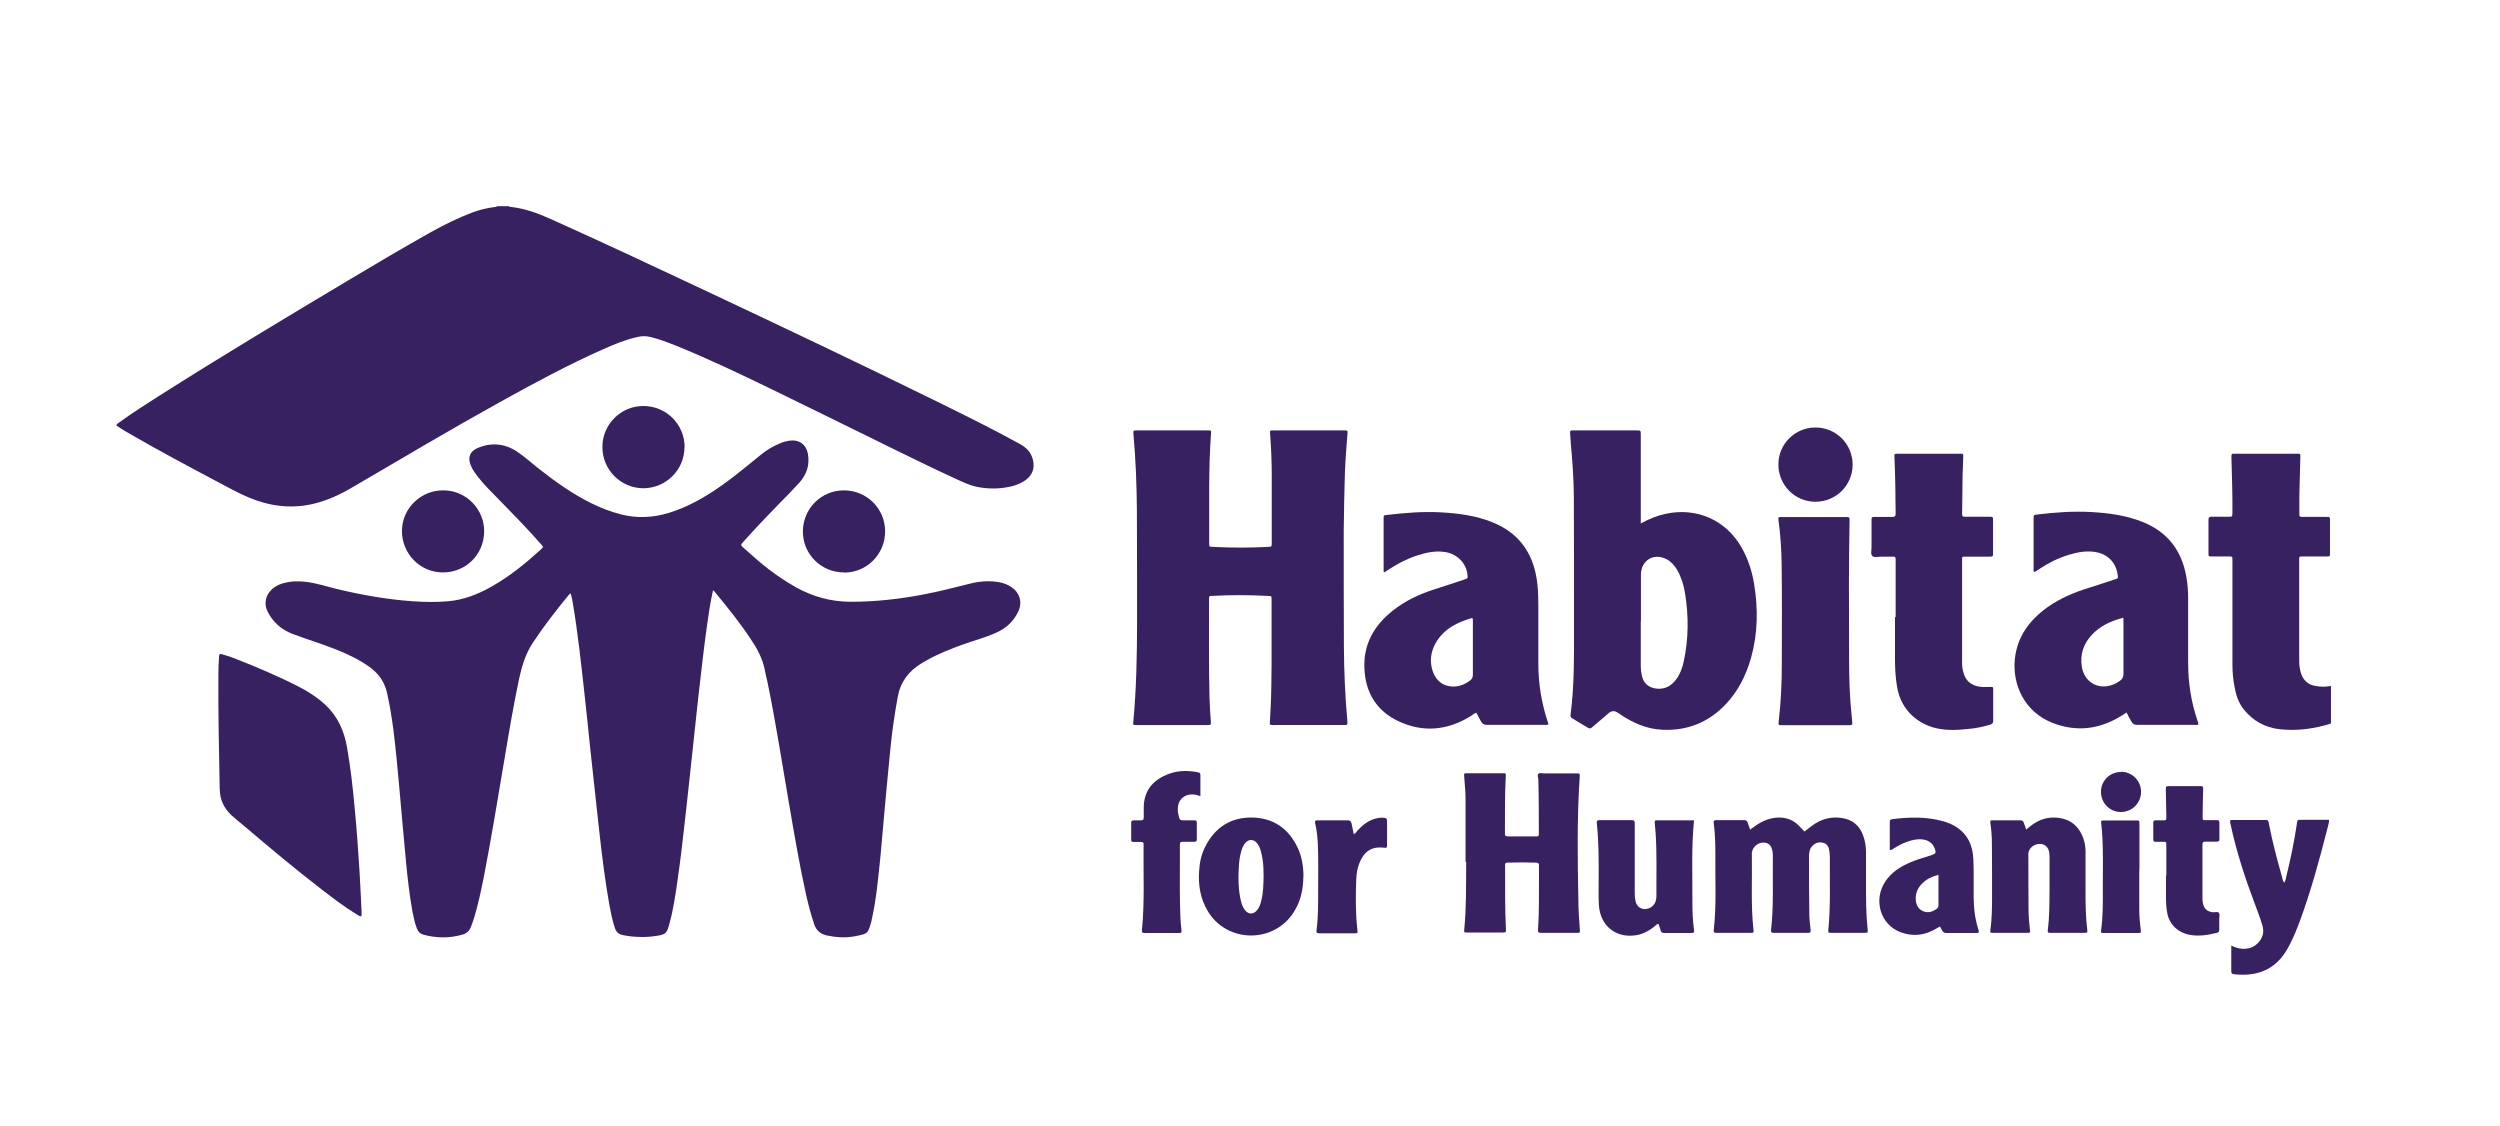 <?xml version="1.0" encoding="UTF-8"?>
<svg id="Layer_1" data-name="Layer 1" xmlns="http://www.w3.org/2000/svg" version="1.1" viewBox="0 0 153.51 69.14">
  <defs>
    <style>
      .cls-1 {
        fill: #382160;
        stroke-width: 0px;
      }
    </style>
  </defs>
  <g id="jnhglv.tif">
    <g>
      <path class="cls-1" d="M31.22,12.65s.05.05.09.05c.89.09,1.72.39,2.53.76,3.21,1.44,6.4,2.94,9.59,4.44,4.71,2.22,9.42,4.45,14.09,6.75,1.71.84,3.43,1.69,5.1,2.61.4.22.68.5.8.95.13.51,0,.94-.43,1.26-.38.28-.82.4-1.27.47-.59.09-1.17.07-1.75-.05-.48-.1-.91-.32-1.35-.52-1.12-.51-2.22-1.05-3.33-1.59-2.64-1.3-5.28-2.6-7.93-3.89-1.92-.93-3.84-1.85-5.82-2.65-.53-.21-1.06-.42-1.61-.55-.26-.06-.52-.06-.78,0-.72.16-1.4.44-2.08.74-2.19.97-4.3,2.11-6.39,3.27-3.03,1.68-6.01,3.45-9,5.2-.78.46-1.6.85-2.49,1.05-1.37.31-2.69.12-3.96-.42-.66-.28-1.29-.64-1.92-.97-1.72-.91-3.44-1.83-5.13-2.8-.35-.2-.7-.4-1.03-.63.02-.12.13-.16.2-.21.77-.56,1.57-1.07,2.37-1.58,3.84-2.44,7.74-4.78,11.64-7.11,1.69-1.01,3.38-2.01,5.09-2.97.84-.47,1.7-.89,2.6-1.23.41-.15.84-.25,1.27-.31.07-.01.15,0,.21-.06h.67Z"/>
      <path class="cls-1" d="M143.12,44.43c-1.04.33-2.11.47-3.2.34-.86-.11-1.57-.51-2.12-1.18-.35-.42-.51-.93-.6-1.46-.08-.43-.12-.87-.12-1.31,0-2.08,0-4.16,0-6.24,0-.07,0-.13,0-.2,0-.21,0-.21-.22-.21-.35,0-.69,0-1.04,0-.2,0-.21,0-.21-.19,0-.69,0-1.38,0-2.07,0-.13.04-.18.18-.18.35,0,.71,0,1.06,0,.22,0,.22,0,.23-.23.01-1.12-.03-2.24-.06-3.35,0-.06,0-.11,0-.17,0-.09.04-.12.12-.12.06,0,.11,0,.17,0,1.22,0,2.44,0,3.66,0,.03,0,.06,0,.08,0,.2,0,.2,0,.2.2-.02.78-.04,1.57-.06,2.35,0,.37,0,.75,0,1.12,0,.2,0,.2.2.21.48,0,.97,0,1.45,0,.23,0,.23,0,.23.22,0,.67,0,1.34,0,2.01,0,.2,0,.2-.2.2-.46,0-.91,0-1.37,0-.35,0-.32-.04-.32.31,0,1.98,0,3.95,0,5.93,0,.21,0,.43.04.64.02.14.06.27.11.4.14.34.39.57.75.65.35.08.7.09,1.05.02v2.29Z"/>
      <path class="cls-1" d="M43.78,36.26c-.16.7-.26,1.4-.36,2.1-.21,1.48-.37,2.96-.54,4.44-.12,1.08-.23,2.17-.35,3.25-.16,1.53-.33,3.06-.5,4.58-.12,1.1-.25,2.2-.41,3.3-.13.93-.26,1.86-.51,2.77-.17.64-.22.68-.88.78-.66.09-1.32.07-1.98-.06-.26-.05-.41-.18-.49-.43-.16-.46-.25-.94-.34-1.41-.27-1.52-.46-3.06-.63-4.6-.18-1.65-.36-3.3-.54-4.95-.12-1.14-.23-2.28-.36-3.42-.21-1.89-.41-3.78-.73-5.65-.03-.17-.07-.35-.11-.51-.05,0-.08.02-.1.05-.78.95-1.54,1.92-2.22,2.95-.46.69-.69,1.46-.86,2.25-.34,1.62-.62,3.26-.89,4.89-.42,2.45-.81,4.91-1.29,7.35-.16.79-.33,1.59-.56,2.36-.06.21-.14.42-.22.63-.1.25-.27.39-.52.46-.8.23-1.6.22-2.4,0-.2-.06-.31-.18-.39-.37-.13-.33-.2-.68-.27-1.03-.19-1.02-.3-2.05-.4-3.08-.15-1.59-.29-3.17-.43-4.76-.1-1.13-.21-2.26-.35-3.39-.1-.74-.22-1.47-.38-2.2-.15-.68-.51-1.19-1.06-1.59-.63-.46-1.33-.79-2.05-1.08-.89-.36-1.82-.63-2.71-.97-.67-.26-1.18-.71-1.51-1.35-.28-.55-.1-1.15.4-1.5.16-.11.34-.2.53-.25.47-.14.96-.15,1.44-.09.63.08,1.24.28,1.85.43,1.54.37,3.1.65,4.69.76.72.05,1.44.06,2.15,0,.97-.08,1.85-.43,2.68-.9,1.12-.63,2.11-1.44,3.05-2.3.14-.13.14-.13,0-.29-.83-.95-1.71-1.85-2.59-2.75-.45-.46-.92-.91-1.31-1.42-.15-.19-.29-.39-.39-.61-.25-.53-.11-.94.43-1.16.85-.34,1.67-.25,2.42.27.43.29.82.64,1.23.97,1.04.82,2.11,1.59,3.31,2.18.57.28,1.16.51,1.78.67,1.01.26,2.01.21,3-.1,1.21-.38,2.28-1.01,3.3-1.74.79-.56,1.53-1.19,2.29-1.8.36-.3.76-.54,1.2-.72.18-.08.37-.13.56-.16.58-.09,1.02.2,1.14.77.14.69-.06,1.3-.52,1.81-.4.44-.82.87-1.24,1.29-.71.73-1.41,1.46-2.09,2.22-.06.06-.1.13-.17.19-.1.09-.08.16.02.25.36.31.71.64,1.07.94.69.58,1.42,1.09,2.2,1.53,1.05.58,2.16.89,3.37.89,1.49,0,2.96-.16,4.42-.44.97-.18,1.93-.43,2.89-.67.59-.15,1.19-.2,1.8-.09.28.05.54.15.77.31.5.34.67.93.41,1.48-.28.6-.74,1.03-1.34,1.3-.67.31-1.39.49-2.08.74-.77.28-1.54.58-2.25.99-.1.06-.19.12-.29.17-.79.48-1.29,1.15-1.45,2.08-.18.99-.33,1.99-.43,2.99-.13,1.3-.25,2.6-.37,3.9-.09.94-.16,1.88-.25,2.81-.14,1.33-.25,2.67-.55,3.98,0,0,0,.02,0,.03-.23.82-.22.8-1.03.96-.57.11-1.15.07-1.72-.05-.4-.09-.65-.31-.78-.7-.2-.6-.36-1.21-.5-1.83-.42-1.9-.74-3.82-1.07-5.74-.42-2.42-.79-4.86-1.29-7.27-.06-.27-.13-.54-.18-.82-.14-.66-.45-1.24-.82-1.79-.68-1.04-1.46-2-2.25-2.96-.03-.03-.05-.08-.14-.08Z"/>
      <path class="cls-1" d="M77.97,44.48c.02-.33.03-.66.05-.99.05-.89.05-1.79.06-2.68,0-1.31,0-2.63,0-3.94,0-.31.02-.26-.27-.28-1.12-.06-2.24-.06-3.36,0-.19.01-.21-.02-.21.22,0,2.02-.02,4.05.03,6.07.01.47.05.95.08,1.42.01.21.01.22-.21.22-1.46,0-2.91,0-4.37,0-.2,0-.2,0-.18-.2.19-2.04.23-4.09.23-6.15,0-2.26,0-4.51-.01-6.77-.01-1.57-.07-3.15-.21-4.72,0-.03,0-.06,0-.08-.04-.15.04-.18.17-.17.04,0,.07,0,.11,0,1.4,0,2.8,0,4.2,0,.04,0,.07,0,.11,0,.18,0,.19,0,.17.2-.16,2.23-.1,4.47-.11,6.71,0,.23,0,.23.22.24,1.14.06,2.27.06,3.41,0,.2-.01.21-.01.21-.23,0-1.41,0-2.82,0-4.22,0-.83-.04-1.66-.1-2.49-.02-.21-.01-.21.21-.21,1.45,0,2.89,0,4.34,0,.21,0,.22,0,.2.22-.07.83-.13,1.65-.16,2.48-.03,1.15-.06,2.29-.07,3.44,0,2.35,0,4.7.01,7.05.01,1.54.07,3.07.21,4.61,0,.05,0,.09.01.14.01.11-.03.16-.14.15-.05,0-.09,0-.14,0-1.4,0-2.8,0-4.2,0-.09,0-.19.02-.29-.04Z"/>
      <path class="cls-1" d="M100.75,32.14c.52-.28,1.01-.48,1.53-.59,1.9-.41,3.7.38,4.66,2.07.4.7.64,1.45.77,2.24.25,1.53.23,3.04-.19,4.54-.3,1.05-.78,2.02-1.53,2.82-1.06,1.13-2.37,1.66-3.91,1.59-.95-.04-1.79-.41-2.57-.93-.05-.04-.11-.07-.16-.11q-.3-.21-.57.02c-.34.29-.68.58-1.02.87-.09.08-.17.09-.27.02-.31-.19-.62-.38-.93-.56-.11-.06-.14-.13-.12-.25.24-1.84.21-3.7.21-5.55,0-2.58,0-5.16-.01-7.75,0-1.13-.09-2.25-.19-3.38-.02-.2-.02-.41-.04-.61-.01-.11.02-.16.13-.15.03,0,.06,0,.08,0,1.3,0,2.59,0,3.89,0,.23,0,.24,0,.24.25,0,1.71,0,3.41,0,5.12,0,.1,0,.2,0,.35ZM100.75,38.13c0,.92,0,1.85,0,2.77,0,.19.02.37.06.56.1.48.39.75.87.82.53.07.94-.15,1.25-.57.23-.31.36-.67.45-1.05.31-1.42.32-2.85.08-4.28-.08-.49-.23-.96-.48-1.39-.16-.27-.36-.5-.64-.65-.79-.41-1.57.06-1.58.94,0,.06,0,.11,0,.17,0,.89,0,1.79,0,2.68Z"/>
      <path class="cls-1" d="M95.09,44.47c-.09.06-.17.04-.24.04-1.18,0-2.35,0-3.53,0-.18,0-.29-.05-.38-.21-.1-.18-.2-.36-.29-.54-.13.05-.23.14-.34.21-1.42.88-2.91,1.03-4.43.32-1.35-.63-2.04-1.76-2.1-3.25-.07-1.5.61-2.65,1.76-3.56.75-.59,1.6-.99,2.5-1.28.63-.2,1.26-.41,1.89-.62.2-.07.2-.07.18-.28-.07-.71-.62-1.28-1.36-1.4-.61-.1-1.19.03-1.76.22-.62.2-1.2.51-1.75.87-.08.05-.15.1-.22.15-.09-.03-.06-.1-.06-.15,0-1.04,0-2.09,0-3.13,0-.22,0-.22.2-.24,1.1-.13,2.21-.22,3.32-.16,1.07.06,2.14.2,3.14.6.94.38,1.7.96,2.2,1.86.35.63.52,1.32.59,2.03.04.4.05.8.05,1.2,0,1.19,0,2.39,0,3.58,0,1.23.19,2.43.58,3.6.01.04.03.09.04.14ZM90.42,37.94c-.93.26-1.76.67-2.26,1.54-.32.56-.39,1.16-.17,1.78.18.48.52.8,1.03.88.46.07.86-.07,1.23-.34.14-.1.2-.22.19-.4,0-1.07,0-2.14,0-3.21,0-.07.01-.15-.03-.24Z"/>
      <path class="cls-1" d="M135,44.48c-.07.05-.14.03-.22.03-1.18,0-2.37,0-3.55,0-.16,0-.26-.04-.34-.18-.11-.18-.21-.37-.31-.58-.13.08-.24.16-.36.23-1.35.82-2.76.98-4.23.39-1.63-.65-2.44-2.28-2.27-3.91.15-1.39.91-2.39,2.01-3.18.78-.55,1.64-.91,2.55-1.19.52-.16,1.05-.34,1.57-.51.22-.07.22-.07.18-.3-.11-.77-.63-1.27-1.4-1.39-.55-.08-1.08.02-1.6.18-.64.19-1.23.49-1.78.85-.11.07-.22.14-.32.21-.09-.06-.06-.13-.06-.19,0-1.03,0-2.05,0-3.08,0-.24,0-.24.24-.27,1.09-.13,2.19-.21,3.29-.15,1.07.06,2.13.2,3.14.6,1.55.61,2.43,1.76,2.71,3.38.08.44.11.89.11,1.34,0,1.31,0,2.63,0,3.94,0,1.21.18,2.39.57,3.54.02.07.07.13.04.21ZM130.38,37.93c-.77.2-1.44.51-1.96,1.08-.49.54-.7,1.18-.59,1.91.12.81.75,1.31,1.53,1.22.3-.04.57-.16.82-.34.15-.11.21-.23.21-.42,0-1.07,0-2.14,0-3.22,0-.06,0-.13-.01-.23Z"/>
      <path class="cls-1" d="M22.19,56.27c-.11,0-.19-.07-.28-.12-.75-.45-1.45-.99-2.14-1.52-1.64-1.26-3.22-2.59-4.8-3.93-.26-.22-.52-.42-.77-.65-.46-.44-.7-.96-.71-1.61-.04-2.34-.1-4.68-.08-7.02,0-.35.01-.71.04-1.06.01-.22.03-.23.24-.17.28.08.55.17.82.28,1.32.52,2.62,1.07,3.88,1.72.58.3,1.13.66,1.61,1.11.75.71,1.14,1.6,1.31,2.6.21,1.2.35,2.41.46,3.63.13,1.34.23,2.69.31,4.04.05.79.08,1.58.12,2.37,0,.11.02.22-.02.33Z"/>
      <path class="cls-1" d="M116.4,37.89c0-1.13,0-2.26,0-3.38,0-.06,0-.11,0-.17.01-.12-.04-.16-.16-.16-.24,0-.48,0-.73,0-.18,0-.42.08-.54-.04-.13-.13-.04-.37-.05-.56,0-.54,0-1.08,0-1.62,0-.21,0-.21.22-.22.35,0,.71,0,1.06,0,.14,0,.2-.04.2-.19-.01-1.13-.02-2.26-.07-3.38,0-.06,0-.11-.01-.17,0-.09.02-.14.12-.14.06,0,.11,0,.17,0,1.22,0,2.44,0,3.66,0,.03,0,.06,0,.08,0,.2,0,.21,0,.2.2,0,.36-.03.73-.04,1.09-.01.8-.01,1.6-.03,2.4,0,.16.06.19.2.18.48,0,.97,0,1.45,0,.25,0,.25,0,.25.24,0,.66,0,1.32,0,1.99,0,.21,0,.22-.22.22-.49,0-.99,0-1.48,0-.2,0-.2,0-.2.2,0,2.12,0,4.23,0,6.35,0,.25.05.5.14.74.15.37.42.58.8.67.26.06.52.05.78.04.18,0,.19,0,.19.17,0,.46,0,.91,0,1.37,0,.18,0,.35,0,.53,0,.15-.05.21-.19.25-.38.11-.76.2-1.15.24-.71.08-1.43.14-2.14-.02-1.03-.23-2.16-1.01-2.42-2.53-.1-.57-.13-1.15-.13-1.73,0-.86,0-1.72,0-2.57Z"/>
      <path class="cls-1" d="M109.21,31.78c.09-.05.17-.03.26-.03,1.28,0,2.56,0,3.83,0,.05,0,.09,0,.14,0,.1,0,.13.04.13.14,0,.04,0,.07,0,.11-.05,2.54-.04,5.09-.03,7.64,0,1.14,0,2.27.08,3.41.03.41.07.82.11,1.22.02.25.02.26-.22.26-1.36,0-2.72,0-4.09,0-.23,0-.22,0-.2-.24.14-1.19.19-2.38.19-3.57,0-2,.02-4.01-.01-6.01-.01-.94-.07-1.88-.2-2.81,0-.04,0-.07,0-.1Z"/>
      <path class="cls-1" d="M89.99,52.94c0-1.3,0-2.59,0-3.89,0-.45-.05-.89-.08-1.34-.02-.22-.02-.23.19-.23.73,0,1.45,0,2.18,0,.19,0,.19,0,.18.21-.06,1.1-.05,2.2-.05,3.3,0,.06,0,.11,0,.17-.02.14.04.2.19.2.46,0,.91,0,1.37,0,.13,0,.26,0,.39,0,.09,0,.14-.04.13-.14,0-.03,0-.06,0-.08,0-1.09,0-2.18-.03-3.27,0-.12-.08-.26,0-.35.08-.08.23-.03.35-.03.66,0,1.32,0,1.99,0,.21,0,.21,0,.2.21-.17,2.55-.13,5.1-.08,7.66,0,.58.05,1.15.09,1.73.01.18.01.19-.17.19-.75,0-1.49,0-2.24,0-.11,0-.17-.03-.16-.16.08-1.15.05-2.31.06-3.47,0-.17,0-.34,0-.5,0-.11-.02-.17-.15-.18-.6-.02-1.19-.02-1.79,0-.11,0-.15.05-.14.15,0,.09,0,.19,0,.28,0,1.21-.01,2.42.05,3.63.01.23,0,.23-.22.23-.72,0-1.44,0-2.15,0-.2,0-.2,0-.19-.18.13-1.31.11-2.62.12-3.94,0-.07,0-.15,0-.22,0,0-.02,0-.03,0Z"/>
      <path class="cls-1" d="M107.46,50.95c.16-.12.29-.22.43-.31.41-.27.87-.44,1.36-.44.48,0,.89.17,1.23.52.1.11.2.22.32.34.15-.11.29-.23.44-.34.56-.42,1.17-.6,1.87-.49.64.1,1.07.46,1.29,1.06.12.33.18.67.18,1.01,0,.65,0,1.31,0,1.96,0,.93,0,1.86.1,2.79.02.23.02.23-.21.23-.66,0-1.32,0-1.99,0-.22,0-.23,0-.21-.21.14-1.47.08-2.94.09-4.42,0-.13-.01-.26-.03-.39-.03-.22-.11-.43-.35-.5-.26-.08-.5-.02-.69.18-.11.11-.17.25-.19.4-.01.08-.02.17-.02.25,0,1.17,0,2.35.02,3.52,0,.33.04.65.08.98.01.13,0,.19-.14.19-.71,0-1.42,0-2.13,0-.14,0-.18-.05-.16-.18.17-1.49.09-2.98.11-4.47,0-.17,0-.34-.06-.5-.08-.28-.28-.41-.57-.39-.33.02-.62.3-.66.62,0,.02,0,.04,0,.06.03,1.56-.07,3.11.1,4.67.02.18.02.19-.17.19-.7,0-1.4,0-2.1,0-.1,0-.18,0-.17-.15.18-1.58.08-3.17.1-4.75,0-.62-.02-1.23-.1-1.84-.02-.13.01-.18.16-.18.57,0,1.14,0,1.71,0,.11,0,.17.03.21.14.04.14.1.28.16.45Z"/>
      <path class="cls-1" d="M124.4,50.95c.1-.08.19-.15.27-.22.53-.42,1.12-.61,1.8-.5.76.12,1.23.58,1.47,1.29.1.29.13.6.12.91,0,.77,0,1.55,0,2.32,0,.76.01,1.53.1,2.29.03.24.02.24-.2.24-.68,0-1.36,0-2.04,0-.11,0-.2.01-.18-.16.11-.82.1-1.65.11-2.48,0-.64,0-1.29,0-1.93,0-.12,0-.24-.02-.36-.05-.34-.28-.53-.58-.53-.35,0-.66.25-.7.57-.01.07,0,.15,0,.22,0,1.08,0,2.16.01,3.24,0,.4.04.8.08,1.2.03.23.03.23-.18.23-.69,0-1.38,0-2.07,0-.19,0-.2-.01-.17-.19.09-.67.1-1.34.1-2.01,0-1.09,0-2.18-.01-3.27,0-.42-.03-.84-.09-1.25-.02-.18-.02-.19.17-.19.55,0,1.1,0,1.65,0,.12,0,.19.04.23.15.05.14.1.27.15.44Z"/>
      <path class="cls-1" d="M104.02,50.37c-.17,1.69-.09,3.35-.1,5,0,.58.02,1.16.1,1.73.02.13,0,.19-.15.19-.56,0-1.12,0-1.68,0-.12,0-.19-.05-.22-.16-.04-.13-.09-.26-.13-.4-.12,0-.17.1-.25.16-.31.25-.65.44-1.04.52-1.26.25-2.27-.51-2.37-1.8-.02-.2-.01-.41-.02-.61,0-1.2.03-2.4-.04-3.61-.02-.28-.04-.56-.07-.84-.01-.13.01-.19.16-.19.66,0,1.32,0,1.99,0,.16,0,.18.07.18.2,0,.45,0,.89,0,1.34,0,.95,0,1.9,0,2.85,0,.18,0,.36.04.53.05.33.26.52.55.54.31.01.59-.18.69-.47.03-.1.05-.2.05-.3-.01-1.3.04-2.61-.05-3.91-.01-.2-.04-.39-.05-.58-.01-.18-.01-.19.17-.19.4,0,.8,0,1.2,0,.34,0,.69,0,1.06,0Z"/>
      <path class="cls-1" d="M137.02,58.07c.3.14.57.21.85.19.3-.02.56-.13.77-.35.29-.29.4-.64.29-1.05-.14-.49-.33-.97-.51-1.45-.58-1.55-1.09-3.11-1.44-4.73-.02-.07-.03-.15-.04-.22,0-.03,0-.05,0-.08.07-.04.15-.03.22-.03.62,0,1.25,0,1.87,0,.24,0,.25,0,.29.23.21,1.1.5,2.18.8,3.25.03.12.05.26.14.37.09-.12.1-.26.13-.39.26-1.05.48-2.11.64-3.18,0-.06.02-.11.03-.17,0-.09.06-.12.15-.12.28,0,.56,0,.84,0,.32,0,.63,0,.97,0-.02.24-.09.45-.14.66-.47,1.85-.98,3.69-1.63,5.48-.18.49-.37.97-.61,1.44-.05.11-.11.21-.17.32-.63,1.13-1.6,1.65-2.88,1.61-.14,0-.28-.02-.42-.03-.11,0-.16-.06-.16-.18,0-.52,0-1.04,0-1.6Z"/>
      <path class="cls-1" d="M80.03,53.82c0,.85-.19,1.64-.69,2.34-1.28,1.79-4.03,1.69-5.17-.2-.46-.76-.6-1.6-.54-2.47.03-.54.14-1.05.39-1.53.6-1.16,1.56-1.78,2.86-1.76,1.31.02,2.25.68,2.81,1.87.24.51.34,1.09.35,1.74ZM77.59,53.79c-.01-.35,0-.74-.08-1.13-.06-.31-.12-.63-.32-.88-.21-.27-.52-.27-.74,0-.11.14-.18.31-.23.48-.09.31-.13.62-.15.94-.04.73-.04,1.45.14,2.17.05.19.12.37.25.53.21.26.5.25.72,0,.15-.18.22-.39.27-.61.12-.47.13-.96.14-1.49Z"/>
      <path class="cls-1" d="M116.04,52.18c0-.57,0-1.13,0-1.69,0-.1.01-.17.14-.19,1.04-.13,2.08-.16,3.11.12.27.07.53.18.77.32.75.45,1.07,1.16,1.11,1.99.04.73.01,1.45.02,2.18,0,.45.02.89.09,1.34.05.29.12.58.21.87.04.11.03.17-.12.17-.62,0-1.25,0-1.87,0-.11,0-.18-.05-.23-.13-.05-.09-.1-.17-.15-.27-.16.09-.31.18-.47.26-.64.31-1.29.34-1.95.09-1.24-.46-1.69-1.99-.93-3.12.38-.57.94-.92,1.56-1.18.42-.18.86-.29,1.3-.44.23-.08.26-.13.18-.37-.12-.34-.37-.53-.72-.58-.33-.05-.65.02-.96.13-.3.1-.58.25-.85.42-.06.04-.11.1-.23.09ZM119.03,53.72c-.4.1-.71.25-.97.5-.31.29-.46.65-.42,1.07.03.31.17.55.47.67.3.12.56.02.81-.15.08-.06.11-.14.11-.24,0-.23,0-.46,0-.7,0-.37,0-.74,0-1.15Z"/>
      <path class="cls-1" d="M73.71,48.89c-.19-.07-.35-.11-.52-.11-.52,0-.88.37-.87.92,0,.18.04.35.09.52.03.11.09.15.2.15.24,0,.49,0,.73,0,.1,0,.15.03.15.14,0,.34,0,.69,0,1.03,0,.11-.04.15-.15.15-.24,0-.49,0-.73,0-.12,0-.16.05-.16.16,0,.27,0,.54,0,.81,0,1.21-.02,2.42.03,3.64.01.28.04.56.07.84.01.11-.01.15-.13.15-.72,0-1.44,0-2.15,0-.15,0-.16-.07-.15-.19.17-1.71.08-3.43.1-5.14,0-.03,0-.06,0-.08.02-.13-.04-.19-.17-.18-.15,0-.3,0-.45,0-.11,0-.15-.05-.14-.15,0-.34,0-.67,0-1.01,0-.12.04-.17.16-.17.15,0,.3,0,.45,0,.12,0,.16-.05.16-.17,0-.2,0-.41,0-.62.01-.98.51-1.63,1.39-2,.6-.26,1.23-.29,1.87-.17.22.04.22.05.22.27,0,.39,0,.78,0,1.21Z"/>
      <path class="cls-1" d="M133.02,53.77c0-.59,0-1.17,0-1.76,0-.35.03-.32-.31-.32-.12,0-.24,0-.36,0-.09,0-.13-.04-.13-.14,0-.34,0-.69,0-1.03,0-.1.04-.16.15-.15.12,0,.24,0,.36,0,.29,0,.3.04.29-.28-.01-.52-.02-1.04-.03-1.57,0-.24,0-.25.24-.25.61,0,1.21,0,1.82,0,.24,0,.24,0,.23.25-.01.54-.03,1.08-.03,1.62,0,.22,0,.22.21.22.22,0,.45,0,.67,0,.11,0,.15.04.15.15,0,.34,0,.69,0,1.03,0,.11-.05.14-.16.14-.23,0-.47,0-.7,0-.13,0-.18.04-.18.18,0,1.12,0,2.24,0,3.36,0,.08.02.17.03.25.07.35.28.52.64.55.12,0,.27-.06.34.04.07.09.02.23.02.35,0,.22,0,.45,0,.67,0,.11-.03.18-.14.2-.56.14-1.12.23-1.69.12-.6-.11-1.23-.55-1.37-1.37-.05-.29-.07-.57-.07-.86,0-.47,0-.93,0-1.4Z"/>
      <path class="cls-1" d="M42.03,27.46c0,1.39-1.14,2.52-2.53,2.52-1.39,0-2.52-1.15-2.51-2.54,0-1.38,1.13-2.51,2.51-2.51,1.41,0,2.54,1.12,2.54,2.54Z"/>
      <path class="cls-1" d="M29.73,32.65c-.02,1.42-1.15,2.52-2.57,2.5-1.39-.02-2.49-1.17-2.48-2.57.02-1.38,1.18-2.5,2.58-2.47,1.38.02,2.49,1.17,2.47,2.55Z"/>
      <path class="cls-1" d="M51.83,35.15c-1.4,0-2.53-1.11-2.53-2.51,0-1.4,1.12-2.53,2.52-2.53,1.4,0,2.53,1.12,2.53,2.52,0,1.4-1.12,2.53-2.52,2.53Z"/>
      <path class="cls-1" d="M80.76,50.4s.09-.03.13-.03c.62,0,1.23,0,1.85,0,.15,0,.22.05.25.19.04.22.09.43.14.66.11-.05.15-.13.21-.2.35-.39.75-.7,1.28-.79.13-.02.26-.03.39-.01.11,0,.16.06.16.18,0,.51,0,1.02,0,1.54,0,.1-.04.13-.14.12-.07-.01-.15-.02-.22-.02-.54-.03-.94.2-1.2.67-.22.39-.31.82-.33,1.26-.04,1.04-.05,2.09.07,3.13.02.21.03.21-.17.21-.73,0-1.45,0-2.18,0-.13,0-.18-.03-.16-.18.11-.84.1-1.69.1-2.54,0-.93.02-1.86-.02-2.79-.02-.38-.06-.76-.14-1.14-.02-.08-.05-.16-.02-.24Z"/>
      <path class="cls-1" d="M111.48,26.25c1.26,0,2.27,1.01,2.28,2.27,0,1.27-1.01,2.29-2.29,2.29-1.26,0-2.27-1.03-2.27-2.29,0-1.26,1.02-2.27,2.28-2.27Z"/>
      <path class="cls-1" d="M131.36,53.41c0,.82,0,1.64,0,2.46,0,.41.04.82.09,1.23.02.18.02.19-.17.19-.7,0-1.4,0-2.1,0-.18,0-.19-.01-.16-.2.11-.83.11-1.67.1-2.51,0-1.17.04-2.35-.05-3.52-.01-.15-.03-.3-.04-.44-.03-.24-.03-.24.2-.24.64,0,1.29,0,1.93,0,.21,0,.21,0,.21.22,0,.94,0,1.88,0,2.82,0,0,0,0,0,0Z"/>
      <path class="cls-1" d="M130.24,47.39c.68,0,1.23.55,1.23,1.23,0,.69-.55,1.24-1.24,1.24-.69,0-1.23-.56-1.22-1.25,0-.68.55-1.21,1.24-1.21Z"/>
    </g>
  </g>
</svg>